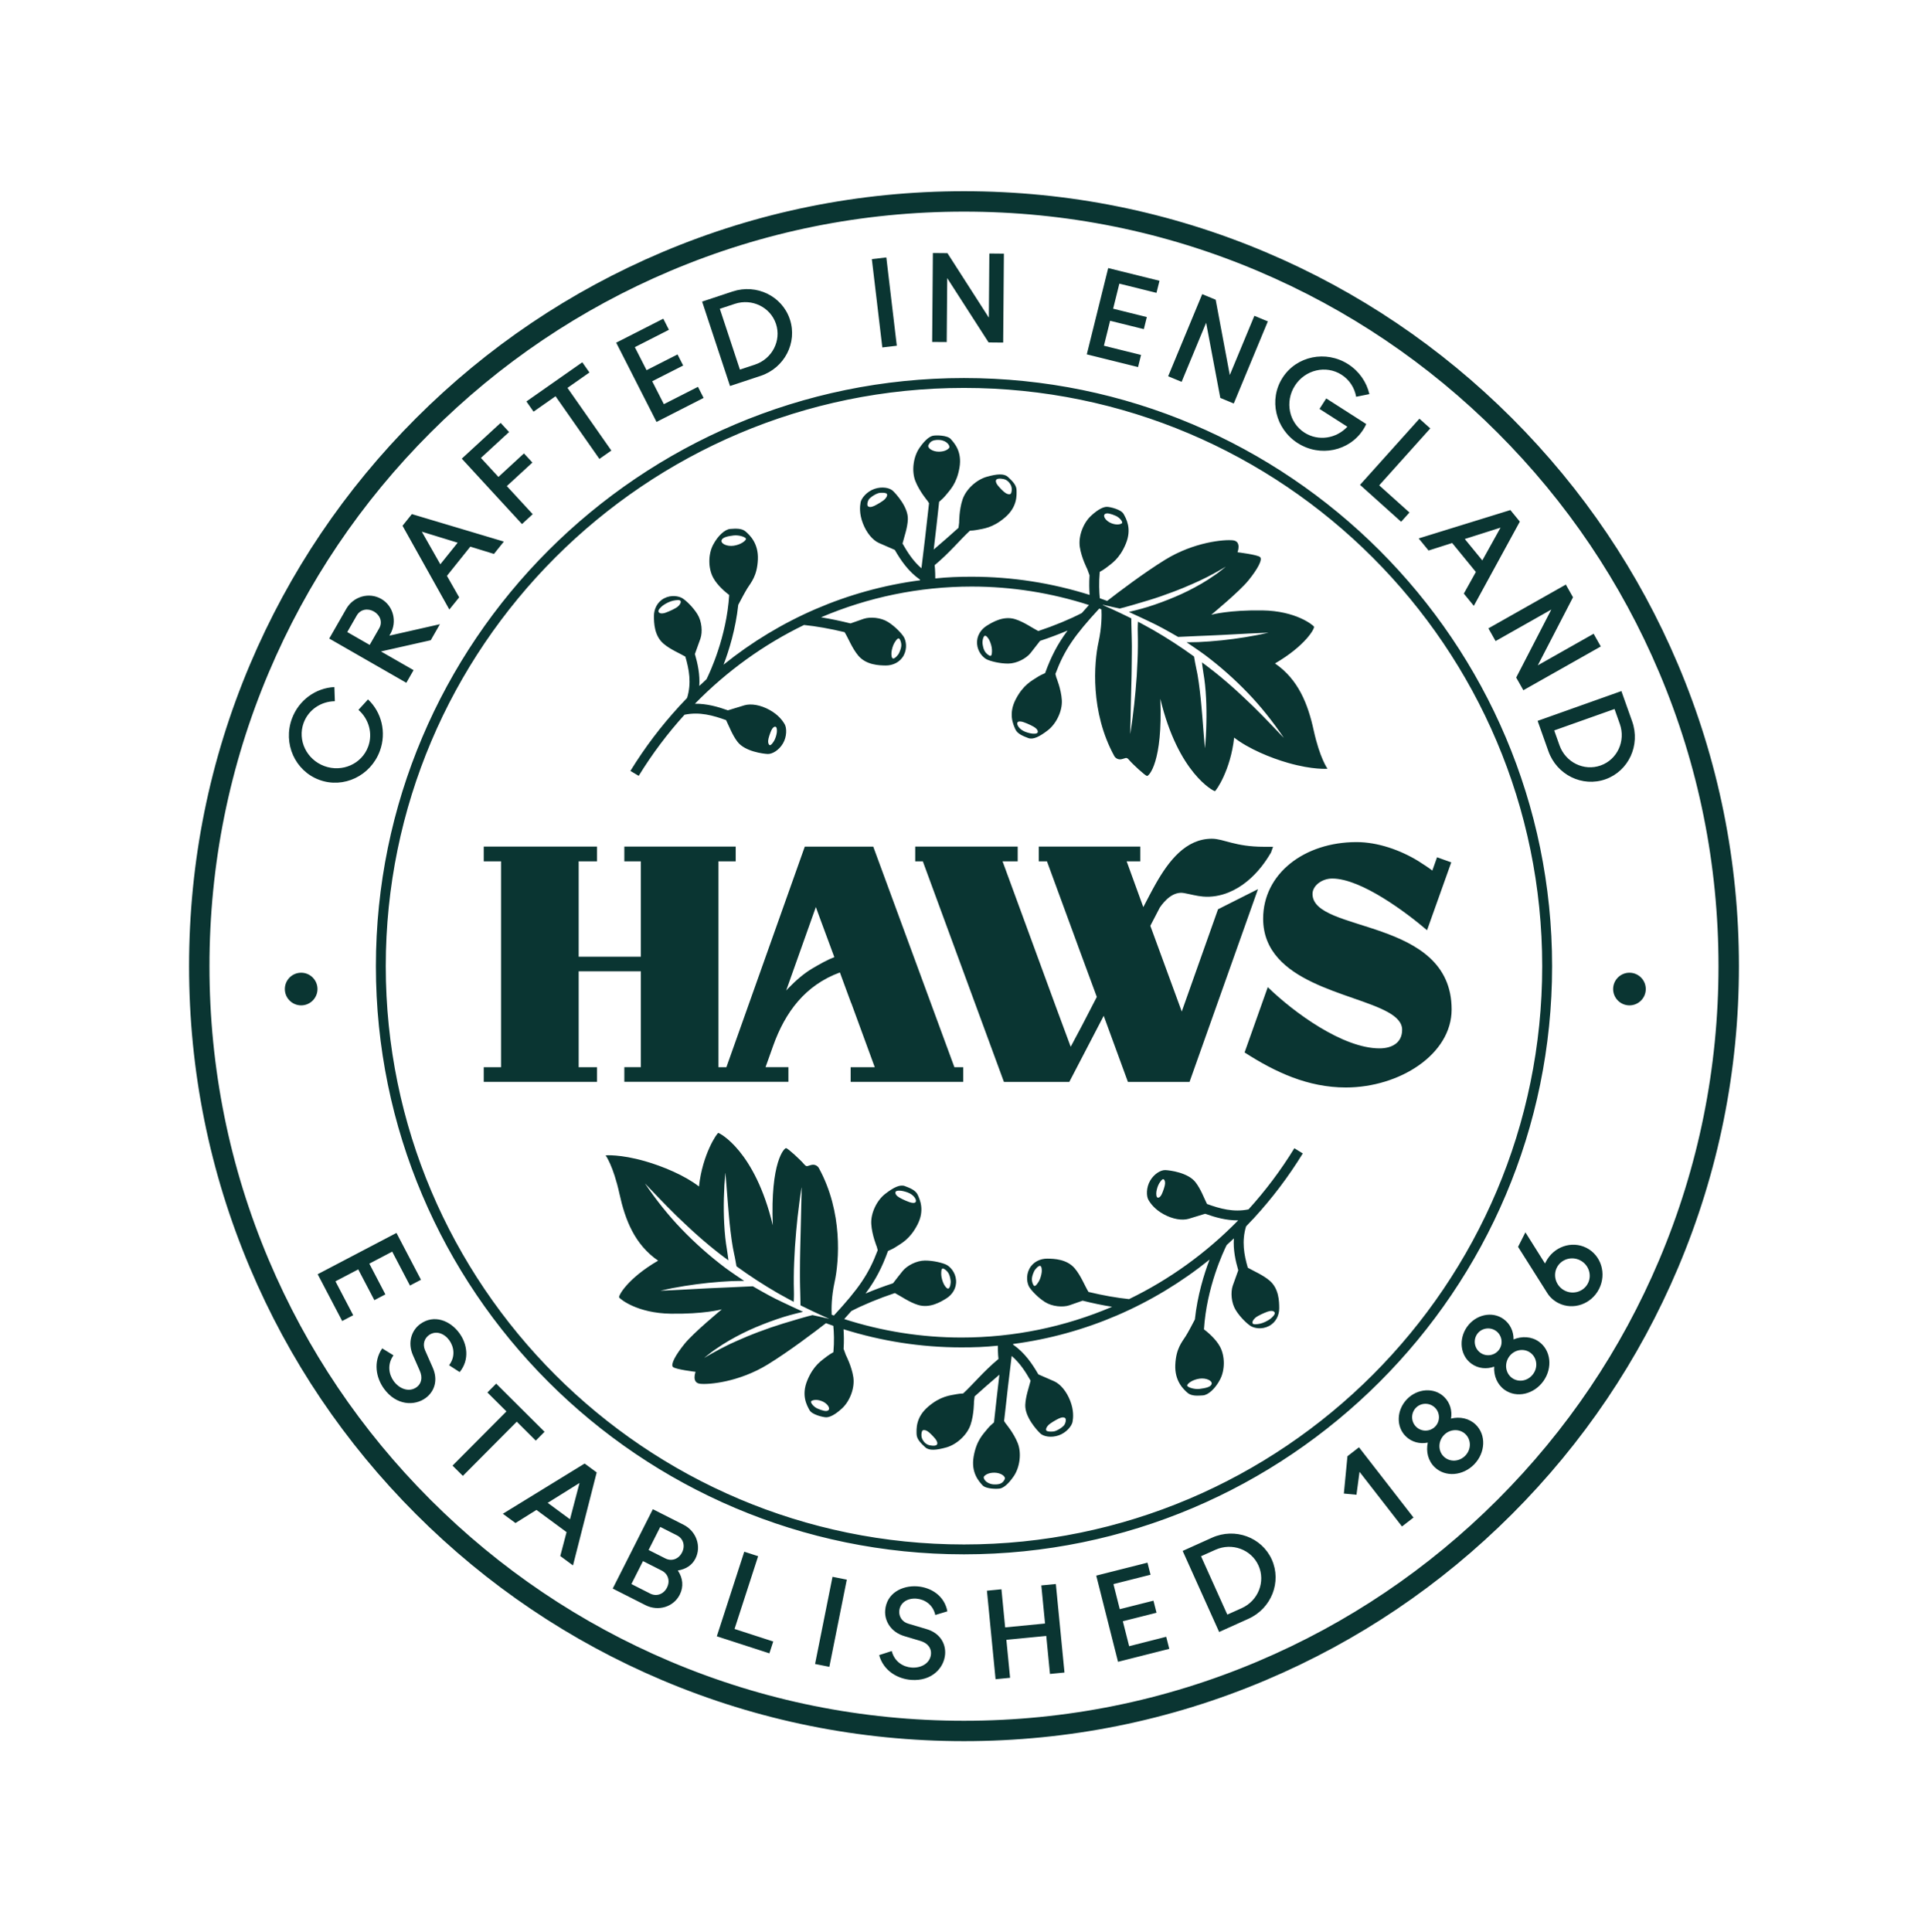 <svg xml:space="preserve" style="enable-background:new 0 0 567.07 568.31;" viewBox="0 0 567.07 568.31" y="0px" x="0px" xmlns:xlink="http://www.w3.org/1999/xlink" xmlns="http://www.w3.org/2000/svg" id="SEAL" version="1.1">
<style type="text/css">
	.st0{fill:#0A3532;}
</style>
<path d="M113.35,380.68l-3.24,1.7l-4.74-9.05l-6.7,3.51l5.22,9.97l-3.24,1.7l-7.21-13.76l23.17-12.14l7.21,13.77
	l-3.24,1.7l-5.22-9.97l-6.73,3.53L113.35,380.68z M119.51,200.81L96.84,187.8l5.01-8.74c2.1-3.66,6.71-4.97,10.28-2.92
	c3.57,2.05,4.76,6.69,2.66,10.34l-0.27,0.47l14.87-3.37l-2.7,4.71l-14.64,3.3l9.59,5.5L119.51,200.81z M109.99,179.85
	c-1.81-1.04-3.99-0.68-5.06,1.17l-2.79,4.87l6.59,3.78l2.79-4.86C112.6,182.96,111.81,180.9,109.99,179.85z M417.27,158.35
	l26.97-8.34l2.78,3.4l-13.53,24.77l-2.94-3.6l3.54-6.36l-6.97-8.52l-6.94,2.21L417.27,158.35z M430.83,158.52l5.16,6.3l5.36-9.64
	L430.83,158.52z M412.11,153.45l2.45-2.72l-8.9-7.99l15.02-16.74l-3.19-2.86l-17.47,19.46L412.11,153.45z M439.89,188.54l16.39-9.27
	l-10.33,20l2.11,3.73l22.77-12.87l-2.11-3.74l-16.42,9.29l10.36-20.02l-2.11-3.73l-22.77,12.87L439.89,188.54z M93.92,229.36
	c7.13,2.63,15.11-1.18,17.8-8.49c2.04-5.53,0.47-11.47-3.48-15.17l-2.81,3.08c3.04,2.64,4.29,6.91,2.86,10.8
	c-1.87,5.1-7.65,7.65-12.88,5.73c-5.24-1.93-7.97-7.61-6.1-12.71c1.43-3.89,5.15-6.33,9.18-6.37l-0.14-4.16
	c-5.41,0.26-10.45,3.77-12.49,9.3C83.17,218.67,86.78,226.73,93.92,229.36z M88.58,286.08c-2.65,0-4.8,2.15-4.8,4.8
	c0,2.65,2.15,4.8,4.8,4.8c2.65,0,4.8-2.15,4.8-4.8C93.38,288.23,91.23,286.08,88.58,286.08z M206.95,117.03l-1.66-3.26l-10.03,5.1
	l-3.43-6.74l9.11-4.63l-1.66-3.26l-9.11,4.63l-3.45-6.77l10.03-5.11l-1.66-3.26l-13.85,7.05l11.86,23.31L206.95,117.03z
	 M214.72,113.53l-8.21-24.83l8.99-2.98c7.02-2.32,14.56,1.36,16.82,8.21c2.27,6.85-1.59,14.3-8.61,16.62L214.72,113.53z
	 M211.72,90.82l5.91,17.88l4.41-1.46c5.05-1.67,7.83-7.04,6.2-11.97c-1.63-4.93-7.06-7.58-12.11-5.91L211.72,90.82z M163.4,116.54
	l12.9,18.43l3.51-2.46l-12.9-18.43l6.46-4.53l-2.1-3l-16.44,11.52l2.1,3L163.4,116.54z M135.2,403.53c2.96-3.63,2.26-8.25-0.13-11.5
	c-2.66-3.63-7.42-5.59-11.5-2.61c-2.53,1.85-3.75,5.44-2.11,9.16l1.96,4.45c1.02,2.22,0.42,3.99-0.85,4.92
	c-2.25,1.65-5.11,0.51-6.76-1.74c-1.47-2.02-1.96-4.98-0.08-7.6l-3.31-2.05c-2.74,3.99-1.79,8.71,0.55,11.9
	c3.61,4.93,8.95,5.09,12.22,2.7c2.5-1.83,3.78-5.16,2.06-8.99l-2.23-5.05c-0.8-1.81-0.15-3.51,1.08-4.42
	c2.08-1.52,4.56-0.55,6.02,1.44c1.43,1.96,1.88,4.87-0.04,7.38L135.2,403.53z M156.68,151.22l-7.61-8.26l7.52-6.92l-2.48-2.69
	l-7.51,6.92l-5.15-5.59l8.28-7.62l-2.48-2.69l-11.43,10.52l17.71,19.24L156.68,151.22z M335.61,104.39l-10.92-2.71l1.82-7.34
	l9.92,2.46l0.88-3.55l-9.91-2.46l1.83-7.37l10.92,2.71l0.88-3.55l-15.08-3.74l-6.3,25.38l15.08,3.74L335.61,104.39z M381.67,130.31
	c6.56,4.2,15.21,2.41,19.31-4c0.34-0.53,0.63-1.05,0.86-1.6l-11.76-7.53l-1.98,3.08l8.19,5.24c-3.26,3.5-8.54,4.34-12.61,1.74
	c-4.58-2.93-5.83-9.11-2.82-13.81c3-4.7,9.15-6.15,13.72-3.22c2.38,1.52,3.83,3.9,4.3,6.48l3.89-0.78c-0.81-3.5-2.97-6.7-6.24-8.8
	c-6.56-4.2-15.21-2.41-19.31,4C373.11,117.51,375.11,126.11,381.67,130.31z M263.77,101.68l-3.08-25.97l-4.26,0.5l3.08,25.97
	L263.77,101.68z M278.6,81.79l12.17,18.92l4.29,0.04l0.21-26.15l-4.28-0.04l-0.15,18.86l-12.17-18.96l-4.29-0.04l-0.21,26.15
	l4.28,0.03L278.6,81.79z M132.16,179.26l-13.77-24.63l2.75-3.43l27.05,8.08l-2.91,3.63l-6.95-2.14l-6.88,8.59l3.6,6.32
	L132.16,179.26z M129.51,165.96l5.1-6.35l-10.55-3.24L129.51,165.96z M354.75,94.92l4.17,22.11l3.96,1.64l10.02-24.15l-3.96-1.64
	l-7.23,17.42l-4.15-22.15l-3.96-1.64l-10.02,24.15l3.96,1.64L354.75,94.92z M396.32,428.28l-1.06,10.98l3.71,0.35l0.9-6.75
	l12.49,16.08l3.39-2.63l-16.04-20.66L396.32,428.28z M434.04,418.98c3.16,3.05,2.85,8.28-0.42,11.67c-3.3,3.41-8.52,3.89-11.67,0.83
	c-1.93-1.87-2.57-4.62-2-7.21c-2.29,0.47-4.69-0.11-6.44-1.81c-2.96-2.86-2.76-7.78,0.33-10.97c3.06-3.16,7.97-3.52,10.92-0.66
	c1.75,1.7,2.41,4.07,2.02,6.38C429.34,416.57,432.11,417.11,434.04,418.98z M422.04,413.98c-1.58-1.53-4.1-1.48-5.59,0.06
	c-1.52,1.57-1.48,4.09,0.1,5.61c1.56,1.5,4.07,1.46,5.59-0.11C423.63,418,423.6,415.48,422.04,413.98z M431.03,421.79
	c-1.7-1.65-4.55-1.57-6.31,0.25c-1.79,1.85-1.78,4.69-0.07,6.34c1.73,1.68,4.55,1.57,6.34-0.28
	C432.75,426.28,432.76,423.46,431.03,421.79z M374.06,458.66c2.96,6.58-0.11,14.39-6.85,17.42l-8.63,3.89l-10.73-23.84l8.63-3.89
	C363.22,449.2,371.1,452.08,374.06,458.66z M370.15,460.42c-2.13-4.74-7.8-6.81-12.66-4.63l-4.24,1.9l7.73,17.17l4.23-1.9
	C370.07,470.78,372.28,465.16,370.15,460.42z M306.28,466.27l1.09,11.21l-11.73,1.14l-1.09-11.21l-4.27,0.42l2.54,26.03l4.27-0.42
	L296,482.27l11.73-1.14l1.09,11.18l4.27-0.42l-2.54-26.03L306.28,466.27z M332.11,484.15l-1.86-7.34l9.91-2.5l-0.9-3.55l-9.91,2.5
	l-1.86-7.37l10.91-2.76l-0.9-3.55l-15.07,3.81l6.41,25.35l15.07-3.81l-0.9-3.55L332.11,484.15z M283.53,62.24
	c-29.96,0-59.02,5.87-86.38,17.44c-26.42,11.18-50.16,27.18-70.54,47.56c-20.38,20.38-36.38,44.12-47.56,70.54
	c-11.57,27.35-17.44,56.41-17.44,86.38c0,29.96,5.87,59.02,17.44,86.38c11.18,26.43,27.18,50.16,47.56,70.54
	c20.38,20.38,44.12,36.38,70.54,47.56c27.35,11.57,56.41,17.44,86.38,17.44c29.96,0,59.02-5.87,86.38-17.44
	c26.42-11.18,50.16-27.18,70.54-47.56c20.39-20.38,36.39-44.12,47.56-70.54c11.57-27.36,17.44-56.41,17.44-86.38
	c0-29.96-5.87-59.03-17.44-86.38c-11.18-26.43-27.18-50.16-47.56-70.54c-20.38-20.38-44.12-36.38-70.54-47.56
	C342.56,68.1,313.49,62.24,283.53,62.24 M283.53,56.24c30.77,0,60.62,6.03,88.72,17.91c27.14,11.48,51.51,27.91,72.45,48.84
	c20.93,20.93,37.37,45.31,48.85,72.45c11.88,28.1,17.91,57.94,17.91,88.71c0,30.77-6.03,60.61-17.91,88.72
	c-11.48,27.14-27.91,51.51-48.85,72.45c-20.93,20.93-45.31,37.37-72.45,48.84c-28.1,11.89-57.95,17.91-88.72,17.91
	s-60.62-6.03-88.72-17.91c-27.14-11.48-51.51-27.91-72.45-48.84c-20.93-20.93-37.37-45.31-48.84-72.45
	c-11.88-28.1-17.91-57.95-17.91-88.72c0-30.78,6.03-60.62,17.91-88.71c11.48-27.14,27.91-51.52,48.84-72.45
	c20.93-20.93,45.31-37.36,72.45-48.84C222.91,62.26,252.76,56.24,283.53,56.24L283.53,56.24z M283.53,457.13
	c-95.38,0-172.97-77.6-172.97-172.97c0-95.38,77.6-172.98,172.97-172.98c95.38,0,172.98,77.6,172.98,172.98
	C456.51,379.53,378.91,457.13,283.53,457.13z M453.6,284.16c0-93.78-76.29-170.07-170.07-170.07
	c-93.78,0-170.07,76.29-170.07,170.07c0,93.78,76.29,170.07,170.07,170.07C377.31,454.23,453.6,377.93,453.6,284.16z M479.26,286.08
	c-2.65,0-4.8,2.15-4.8,4.8c0,2.65,2.15,4.8,4.8,4.8c2.65,0,4.8-2.15,4.8-4.8C484.06,288.23,481.91,286.08,479.26,286.08z
	 M453.96,406.17c-2.75,3.87-7.83,5.12-11.42,2.58c-2.19-1.56-3.23-4.18-3.06-6.82c-2.2,0.8-4.66,0.59-6.65-0.83
	c-3.35-2.38-3.89-7.28-1.32-10.89c2.54-3.58,7.35-4.68,10.7-2.29c1.99,1.42,3,3.67,2.96,6.01c2.44-1.02,5.26-0.9,7.45,0.65
	C456.21,397.12,456.69,402.33,453.96,406.17z M440.01,391.43c-1.79-1.27-4.28-0.85-5.52,0.89c-1.26,1.78-0.85,4.26,0.94,5.54
	c1.76,1.25,4.25,0.83,5.51-0.95C442.18,395.17,441.77,392.68,440.01,391.43z M450.07,397.8c-1.93-1.37-4.73-0.87-6.2,1.2
	c-1.49,2.1-1.05,4.9,0.88,6.28c1.96,1.4,4.73,0.87,6.22-1.23C452.45,401.98,452.03,399.19,450.07,397.8z M472.22,229.18
	c-6.8,2.41-14.33-1.28-16.8-8.25l-3.17-8.92l24.64-8.76l3.17,8.92C482.53,219.15,479.02,226.76,472.22,229.18z M476.42,212.9
	l-1.55-4.38l-17.74,6.3l1.55,4.37c1.78,5.02,7.2,7.68,12.1,5.94C475.68,223.4,478.21,217.92,476.42,212.9z M470.32,379.08
	c-2.27,4.49-7.63,6.35-11.95,4.16c-1.43-0.73-2.57-1.78-3.34-3.05l-8.53-13.49l2.16-4.27l5.76,9.16c0.08-0.16,0.15-0.29,0.23-0.44
	c2.27-4.49,7.62-6.35,11.95-4.16C470.92,369.18,472.59,374.59,470.32,379.08z M464.74,370.65c-2.55-1.29-5.6-0.28-6.83,2.14
	c-1.23,2.42-0.24,5.49,2.31,6.78c2.55,1.29,5.6,0.27,6.83-2.15C468.28,375.01,467.29,371.94,464.74,370.65z M239.73,489.38l4.2,0.84
	l5.13-25.64l-4.2-0.84L239.73,489.38z M269.49,470.16c2.42,0.18,4.93,1.72,5.6,4.81l3.55-1.07c-0.85-4.61-4.83-7.06-8.86-7.35
	c-4.49-0.32-9.07,2.04-9.43,7.09c-0.23,3.13,1.72,6.38,5.62,7.54l4.66,1.39c2.35,0.66,3.31,2.26,3.2,3.83
	c-0.2,2.79-2.92,4.23-5.7,4.03c-2.5-0.18-5.07-1.73-5.85-4.86l-3.7,1.2c1.28,4.67,5.48,7,9.43,7.29c6.09,0.44,9.67-3.54,9.97-7.57
	c0.22-3.1-1.49-6.23-5.52-7.39l-5.3-1.57c-1.89-0.55-2.78-2.16-2.67-3.69C264.68,471.24,267.03,469.98,269.49,470.16z
	 M157.59,423.69l2.58-2.6l-14.23-14.16l-2.58,2.6l5.6,5.57l-15.86,15.94l3.04,3.02l15.86-15.94L157.59,423.69z M222.99,457.68
	l-4.08-1.32l-8.07,24.88l15.46,5.01l1.13-3.48l-11.38-3.69L222.99,457.68z M171.96,430.43l3.54,2.61l-6.97,27.35l-3.74-2.76
	l1.85-7.03l-8.86-6.53l-6.17,3.86l-3.71-2.73L171.96,430.43z M170.45,436.15l-9.36,5.84l6.56,4.83L170.45,436.15z M204.55,458.37
	c-0.96,1.9-2.69,3.1-5.18,3.52c1.49,2.2,1.76,4.76,0.56,7.12c-1.83,3.61-6.32,4.97-10.05,3.08l-9.66-4.89l11.8-23.34l9.05,4.58
	C204.8,450.33,206.37,454.76,204.55,458.37z M194.66,461.93l-5.54-2.81l-3.41,6.75l5.54,2.81c1.88,0.95,3.96,0.16,4.93-1.76
	C197.16,464.99,196.54,462.88,194.66,461.93z M199.11,451.55l-4.91-2.48l-3.43,6.78l4.91,2.48c1.91,0.97,3.96,0.17,4.93-1.76
	C201.59,454.64,201.02,452.52,199.11,451.55z M386.04,262.91c0-2.41,2.72-4.53,5.81-4.53c8.54,0.02,21.85,10.04,27.88,15.2
	l7.12-19.96l-4.18-1.49l-1.39,3.91l-0.98-0.73c0,0-2.35-1.59-3.16-2.08c-5.27-3.22-11.9-5.57-18.15-5.57
	c-15.36,0-27.47,9.29-27.47,22.52c0,4.81,1.7,8.57,4.39,11.6c10.54,11.92,36.49,12.58,36.49,21.08c0,3.95-3.16,5.47-6.64,5.47
	c-10.82,0-25.24-10.58-32.88-18.01l-6.82,19.21c9.04,5.82,18.64,10.3,29.79,10.3c15.72,0,31.11-9.69,31.11-22.96
	C426.95,269.68,386.04,274.52,386.04,262.91z M170.2,313.87h5.4v4.31h-33.32v-4.31h5.09v-60.55h-5.09v-4.34h33.32v4.34h-5.4v28.05
	h18.29v-28.05h-4.86v-4.34h32.76v4.34h-5.07v60.55h2.33l23.06-64.88h20.13l23.87,64.88h2.59v4.31H250.2v-4.31h7.09l-6.92-18.88
	h-0.03l-1.59-4.31l-1.72-4.68c-10.18,3.74-16.09,11.64-19.63,21.58c0,0-0.95,2.67-0.95,2.67l-1.29,3.61h6.73v4.31l-48.26,0v-4.31
	h4.86v-28.19H170.2V313.87z M231.23,291.31c0.2-0.22,0.4-0.43,0.6-0.64c2.33-2.41,4.77-4.48,7.14-5.87c2.24-1.31,4.39-2.54,6.43-3.3
	l-4.01-10.83l-1.43-3.91L231.23,291.31z M185.42,226.73c4.23-6.88,9.04-13.22,14.34-18.98l-0.02-0.08c0.04-0.01,0.07-0.01,0.11-0.03
	c0.74-0.8,1.48-1.59,2.24-2.37c1.34-4.38,0.6-8.35-0.51-12.16c-1.73-1-4.47-2.12-6.44-3.82c-2.71-2.34-2.79-6.09-2.8-8.08
	c-0.01-1.99,0.92-4.15,3.02-5.25c2.1-1.1,4.37-0.64,5.41,0.02c1.03,0.66,3.04,2.53,4.36,4.66c1.32,2.13,1.54,5.24,0.89,7.16
	c-0.37,1.1-1.09,3.07-1.63,4.55c0.84,2.9,1.51,6.02,1.29,9.39c0.7-0.66,1.4-1.32,2.12-1.96c0.98-1.98,5.9-12.41,6.68-24.79
	c-0.86-0.65-3.43-2.71-4.7-5.07c-1.54-2.85-1.48-6.92-0.05-9.66c1.43-2.74,3.51-4.59,5.05-4.7c1.54-0.11,3.39-0.25,4.53,0.76
	c1.15,1.01,3.82,3.42,3.6,8.25c-0.22,4.83-1.99,6.69-3.09,8.44c-0.73,1.17-1.94,3.46-2.68,4.87c-0.77,7.1-2.69,13.33-4.32,17.6
	c16.62-13.39,36.5-22.02,57.78-24.82c0.01-0.06,0.01-0.11,0.02-0.17c-3.45-2.41-5.63-5.63-7.45-8.77c-1.47-0.63-3.56-1.53-4.68-2.04
	c-1.84-0.84-3.62-2.96-4.7-5.77c-1.08-2.81-0.89-4.96-0.67-6.17c0.23-1.21,1.81-3.17,4.05-3.95c2.24-0.78,4.47-0.35,5.43,0.55
	c0.96,0.91,4.58,4.85,4.42,8.43c-0.11,2.51-1.09,5.16-1.57,7.09c1.5,2.63,3.16,5.21,5.57,7.27c0.58-4.69,1.48-12.17,2.23-19.14
	l-0.44-0.68c0,0-2.41-2.84-3.59-5.86c-1.17-3.02-0.55-7.15,1.2-9.7c1.75-2.55,3.12-3.42,4-3.6c0.88-0.18,4.19-0.18,5.21,0.96
	c1.01,1.15,3.39,3.63,2.58,8.4c-0.81,4.77-2.81,6.62-4.11,8.23c-0.5,0.61-1.2,1.27-1.88,1.85c-0.5,4.73-1.08,9.76-1.59,14.03
	c2.76-2.35,5.22-4.52,7.29-6.39l0.19-1.53c0,0-0.03-3.73,1-6.8c1.03-3.07,4.15-5.84,7.13-6.68c2.98-0.84,5.08-1,6.21,0.04
	c1.13,1.05,2.5,2.3,2.54,3.83c0.04,1.53,0.28,4.96-3.4,8.1c-3.67,3.14-6.4,3.29-8.43,3.69c-0.56,0.11-1.21,0.17-1.87,0.19
	c-2.89,2.65-5.91,6.42-10.39,10.15c0.18,1.18,0.19,3.9,0.19,3.9c3.86-0.39,6.82-0.5,10.75-0.5c11.86,0,23.52,1.84,34.64,5.34
	c-0.11-1.59-0.16-3.56-0.02-5.77l-0.66-1.81c0,0-1.72-3.31-2.2-6.51c-0.48-3.21,1.04-7.09,3.32-9.19c2.27-2.1,3.79-2.64,4.7-2.62
	c0.9,0.02,4.13,0.76,4.86,2.1c0.73,1.34,2.5,4.29,0.65,8.76c-1.85,4.47-4.21,5.83-5.84,7.11c-0.51,0.4-1.17,0.8-1.83,1.16
	c-0.29,3.17-0.16,5.9,0.02,7.76c0.73,0.25,1.45,0.51,2.17,0.78c3.33-2.59,10.73-8.21,17.05-12.11c8.47-5.21,17.33-6,19.93-5.71
	c2.61,0.28,1.35,3.51,1.35,3.51s5.85,0.7,6.64,1.42c0.79,0.72-0.76,3.57-3.45,6.88c-2.61,3.22-10.48,9.72-10.91,10.08
	c0.29-0.08,5.37-1.42,15-1.28c9.92,0.14,14.9,4.31,15.21,4.77c0.3,0.46-2.45,5.58-11.46,10.83c6.9,4.75,9.69,11.97,11.37,19.65
	c1.81,8.26,4.07,11.32,4.07,11.32s-4.25,0.38-11.56-1.71c-5.19-1.47-11.73-4.2-15.9-7.45c-1.03,9.57-5.35,15.75-5.68,15.75
	c-0.33,0-10.78-5.2-16.03-27.17c0.76,18.63-3.38,22.82-3.93,22.7c-0.56-0.11-4.19-3.43-5.26-4.71c-0.84-1-0.98-0.46-2.29-0.2
	c-0.83,0.16-1.68-0.24-2.08-0.98c-7.09-12.98-5.95-27.38-4.62-33.46c0.97-4.44,0.95-7.97,0.86-9.65c-0.21-0.08-0.43-0.16-0.64-0.23
	c-7.29,7.91-10.24,12.14-12.9,19.23l0.27,1.03c0,0,1.43,3.45,1.62,6.68c0.19,3.23-1.66,6.97-4.11,8.86
	c-2.45,1.89-4.34,2.83-5.78,2.28c-1.44-0.55-3.18-1.2-3.79-2.6c-0.61-1.4-2.11-4.5,0.12-8.79c2.23-4.29,4.7-5.44,6.43-6.57
	c0.62-0.41,1.43-0.79,2.21-1.13c1.77-4.88,3.63-8.49,6.61-12.52c-2.56,1.08-5.31,2.11-8.09,3.03c-0.94,1.22-2.13,2.76-2.82,3.61
	c-1.28,1.57-4.03,3.05-6.53,3.07c-2.5,0.02-5.16-0.68-6.27-1.2c-1.11-0.52-2.72-2.19-2.91-4.56c-0.19-2.37,1.14-4.3,2.83-5.36
	c1.69-1.05,4.9-2.99,8.33-1.95c2.57,0.79,5.07,2.59,6.84,3.5c4.67-1.55,9.22-3.43,12.81-5.29c0.66-0.75,1.35-1.53,2.1-2.36
	c-11.05-3.56-22.66-5.43-34.47-5.43c-15.51,0-30.51,3.15-44.33,9.04c2.79,0.46,5.73,1.06,8.66,1.8c1.37-0.49,2.95-1.05,3.89-1.36
	c1.92-0.63,5.04-0.39,7.15,0.94c2.12,1.33,3.98,3.35,4.63,4.39c0.65,1.04,1.1,3.31-0.01,5.41c-1.11,2.09-3.28,3-5.27,2.99
	c-1.99-0.02-5.74-0.13-8.07-2.86c-1.85-2.17-3-5.26-4.06-6.94c-4.18-1.01-8.35-1.75-11.93-2.11c-11.84,5.74-22.69,13.55-32.09,23.16
	c3.54-0.04,6.75,0.89,9.71,1.94c1.53-0.48,3.7-1.15,4.88-1.49c1.95-0.55,4.67-0.1,7.31,1.34c2.64,1.44,3.9,3.19,4.51,4.26
	c0.61,1.07,0.68,3.58-0.52,5.63c-1.2,2.04-3.18,3.16-4.5,3.1c-1.32-0.07-6.63-0.72-8.83-3.55c-1.54-1.97-2.51-4.63-3.39-6.41
	c-3.8-1.37-7.76-2.51-12.22-1.59c-4.97,5.48-9.49,11.48-13.48,17.98L185.42,226.73z M225.93,217.84c-0.04,0.62,0.12,1.18,0.47,1.31
	c0.35,0.12,0.89-0.63,1.27-1.25c0.37-0.62,0.71-1.66,0.81-2.47c0.08-0.67,0.03-1.59-0.38-1.69c-0.42-0.1-0.9,0.32-1.24,1.07
	C226.5,215.62,225.97,217.12,225.93,217.84z M262.66,193.67c0.46,0.1,1.49-0.91,1.84-1.74c0.37-0.87,0.56-1.4,0.6-2.18
	c0.03-0.67-0.35-1.86-0.73-1.99c-0.38-0.13-0.96,0.71-1.35,1.39c-0.39,0.68-0.73,1.82-0.82,2.7
	C262.14,192.58,262.21,193.58,262.66,193.67z M291.75,190.99c-0.04-0.78-0.36-1.92-0.76-2.71c-0.33-0.65-0.94-1.45-1.36-1.29
	c-0.44,0.17-0.77,1.57-0.62,2.46c0.16,0.94,0.28,1.49,0.68,2.16c0.34,0.58,1.29,1.37,1.68,1.28
	C291.76,192.79,291.79,191.78,291.75,190.99z M304.01,213.72c-0.95-0.54-2.77-1.37-3.67-1.51c-0.77-0.12-1.17,0.09-1.14,0.63
	c0.03,0.54,0.49,1.23,1.22,1.77c0.73,0.53,1.64,0.84,2.64,1.06c0.83,0.18,1.99,0.21,2.15-0.28
	C305.38,214.87,304.91,214.23,304.01,213.72z M324.33,177.93c2.95,1.24,8.19,3.82,8.41,3.93c0,0.16,0.03,2.77,0.08,3.96
	c0.02,0.45,0.03,0.89,0.04,1.34c0.01,0.54,0.03,1.07,0.03,1.61c0.01,0.44,0.01,0.88,0.02,1.3c0,0.63-0.01,1.3-0.01,1.95
	c-0.01,1.52-0.03,3.05-0.05,4.58c-0.01,0.67-0.02,1.35-0.03,2.02l-0.21,8.57l-0.09,4.29c-0.05,1.72-0.08,3.05-0.08,4.3l0.02,0
	c0.46-2.91,0.82-5.81,1.13-8.53c0.28-2.51,0.52-5.24,0.76-8.58l0.01-0.24c0.15-2.74,0.31-5.58,0.32-8.37
	c0.01-1.36,0.01-2.83-0.04-4.33c-0.04-1.03,0.05-2.69,0.06-2.89c0.24,0.13,2.89,1.53,4.54,2.48c4.13,2.39,8.15,5,11.95,7.76
	c0.09,0.55,0.18,1.12,0.3,1.74c0.1,0.6,0.23,1.2,0.36,1.79c0.12,0.56,0.25,1.13,0.35,1.7c0.07,0.4,0.13,0.79,0.19,1.19
	c0.07,0.43,0.14,0.87,0.2,1.3c0.24,1.69,0.42,3.32,0.56,4.65c0.08,0.73,0.14,1.48,0.21,2.22c0.09,1.02,0.18,2.04,0.27,3.07
	c0.07,0.9,0.15,1.8,0.21,2.69c0.17,2.14,0.34,4.36,0.55,6.55h0.02c0.22-2.27,0.36-4.67,0.41-7.31c0.06-2.49,0.03-4.95-0.09-7.33
	c-0.14-2.75-0.39-5.15-0.77-7.33c-0.19-1.1-0.41-2.94-0.44-3.19c0.39,0.27,5.68,4.01,12.27,10.27c3.71,3.42,7.27,7.16,10.71,10.78
	c0.34,0.36,0.68,0.72,1.03,1.07l0.02-0.01c-3.3-4.88-6.84-9.29-10.51-13.1c-3.85-4.01-8.09-7.78-12.61-11.18
	c-1.67-1.24-5.06-3.51-5.44-3.76c0.32,0,2.43-0.01,3.51-0.05c2.03-0.09,4.22-0.25,6.88-0.52c2.29-0.24,4.59-0.55,6.83-0.91
	c2.54-0.41,4.75-0.84,6.77-1.31l0.12-0.03l-0.12,0c-0.97,0.03-1.93,0.09-2.9,0.13c-0.29,0.01-0.58,0.02-0.87,0.04
	c-0.59,0.03-1.2,0.05-1.79,0.08c-0.44,0.02-0.88,0.05-1.32,0.07l-6.85,0.36c-1.02,0.05-2.02,0.1-2.99,0.14
	c-0.3,0.01-0.61,0.03-0.91,0.04c-1.07,0.05-2.07,0.08-2.93,0.12c-1.13,0.05-5.87,0.27-5.91,0.27c-0.04-0.02-4.13-2.41-6.43-3.55
	c-2.76-1.37-7.6-3.59-8.05-3.79c0.37-0.09,3.58-0.86,5.54-1.48c2.64-0.82,5.37-1.83,8.1-2.99c2.51-1.05,5.03-2.31,7.72-3.86
	c1.28-0.74,2.5-1.53,3.64-2.33c0.95-0.61,1.85-1.33,2.72-2.02c0.24-0.19,0.48-0.38,0.72-0.57l-0.01-0.02
	c-2.32,1.36-4.84,2.79-7.53,4.03c-0.42,0.2-0.89,0.41-1.36,0.62c-0.29,0.13-0.58,0.26-0.87,0.39c-0.82,0.36-1.69,0.74-2.59,1.11
	c-0.67,0.28-1.34,0.54-2.01,0.8c-0.33,0.13-0.66,0.26-0.99,0.38c-2.76,1.04-4.74,1.73-7.34,2.52c-0.67,0.21-1.38,0.41-2.12,0.63
	c-0.79,0.23-1.6,0.47-2.53,0.75c-1.8,0.55-3.7,1.01-3.78,1.03c-0.11-0.02-3.22-0.68-4.98-1.1L324.33,177.93z M326.89,153.89
	c1.59,0.62,2.68,0.31,3.09,0c0.41-0.31-0.62-1.69-1.89-2.22c-1.27-0.53-2.55-0.96-3.13-0.46
	C324.28,151.8,325.3,153.28,326.89,153.89z M293.46,142.74c0.57,0.71,1.71,1.92,2.36,2.3c0.55,0.33,1.16,0.45,1.44,0.19
	c0.28-0.26,0.52-1.54,0.09-2.47c-0.43-0.92-1.18-1.69-2.27-1.89c-1.08-0.2-1.75-0.13-2.04,0.21
	C292.76,141.42,292.93,142.06,293.46,142.74z M276.07,132.84c1.84,0.02,2.83-0.7,3.13-1.17c0.3-0.47-0.63-2.15-2.91-2.28
	c-2.27-0.13-2.8,0.74-3.2,1.47C272.64,131.72,274.23,132.83,276.07,132.84z M260.85,145.26c-0.21-0.38-1.79-0.46-2.6-0.19
	c-0.8,0.27-1.75,0.85-2.45,1.5c-0.58,0.54-0.87,1.84-0.58,2.23c0.3,0.41,1.04,0.4,1.92-0.02c0.92-0.44,2.54-1.38,3.13-1.99
	C260.78,146.27,261.07,145.64,260.85,145.26z M215.83,160.49c2.02-0.31,3.33-1.33,3.57-1.89c0.25-0.57-2.01-1.33-3.64-1.12
	c-1.63,0.21-3.21,0.51-3.52,1.38C211.89,159.87,213.82,160.8,215.83,160.49z M200.19,176.78c-0.17-0.45-1.35-0.3-2.24-0.11
	c-0.89,0.19-2.15,0.79-2.99,1.42c-0.69,0.52-1.51,1.4-1.26,1.87c0.27,0.5,1.06,0.59,2.05,0.24c1.05-0.37,2.9-1.2,3.61-1.8
	C199.97,177.89,200.36,177.23,200.19,176.78z M348.25,262.65c1.86,0.34,3.7,0.87,5.59,1.03c2.55,0.22,5.11-0.24,7.47-1.19
	c1.99-0.8,3.83-1.93,5.49-3.29c1.51-1.23,2.87-2.64,4.09-4.16c1.01-1.26,1.92-2.6,2.74-3.98c0.07-0.12,0.18-0.25,0.22-0.38
	l0.58-1.63l-2.68-0.01c-8.54,0-11.81-2.37-15.32-2.37c-7.7,0-12.7,6.59-16.45,13.17c-1.31,2.3-2.47,4.6-3.53,6.61
	c-0.06,0.11-0.12,0.22-0.18,0.33l-4.89-13.45h4.01v-4.34h-29.85v4.34h2.4l9.17,24.98l0,0.02l5.49,14.87l-4.29,8.29l-3.38,6.36
	l-0.11-0.3l0,0.04l-4.08-11.01l-15.86-43.25h4.45v-4.34h-30.14v4.34h2.24l23.85,64.86l19.23,0l10.12-19.44l7.12,19.44h18.12
	L370,261.5l-11.75,5.92l-10.65,30.02v0.1c0,0-7.93-21.63-9.26-25.26l2.78-5.36C342.61,264.74,345.16,262.08,348.25,262.65z
	 M383.18,339.23c-4.23,6.88-9.04,13.22-14.34,18.98l0.02,0.07c-0.04,0.01-0.08,0.02-0.12,0.03c-0.74,0.8-1.48,1.59-2.24,2.37
	c-1.34,4.38-0.6,8.35,0.51,12.16c1.73,0.99,4.47,2.13,6.44,3.82c2.71,2.34,2.79,6.09,2.8,8.08c0.01,1.99-0.92,4.15-3.02,5.25
	c-2.1,1.1-4.37,0.64-5.41-0.02c-1.03-0.66-3.04-2.53-4.36-4.66c-1.32-2.13-1.54-5.24-0.89-7.16c0.37-1.1,1.09-3.07,1.63-4.55
	c-0.84-2.9-1.52-6.02-1.29-9.39c-0.7,0.66-1.4,1.32-2.12,1.96c-0.98,1.98-5.9,12.41-6.68,24.79c0.86,0.65,3.43,2.72,4.7,5.07
	c1.54,2.85,1.48,6.92,0.05,9.66c-1.43,2.75-3.51,4.59-5.05,4.7c-1.54,0.11-3.39,0.25-4.53-0.76c-1.15-1.01-3.82-3.42-3.6-8.25
	c0.22-4.83,1.99-6.69,3.09-8.45c0.73-1.16,1.94-3.46,2.67-4.87c0.76-7.1,2.69-13.33,4.32-17.61c-16.62,13.39-36.5,22.02-57.78,24.82
	c-0.01,0.06-0.01,0.11-0.02,0.17c3.45,2.41,5.63,5.63,7.45,8.77c1.47,0.63,3.56,1.53,4.68,2.04c1.84,0.85,3.62,2.96,4.7,5.77
	c1.08,2.81,0.89,4.96,0.67,6.17c-0.23,1.21-1.81,3.17-4.05,3.95c-2.24,0.78-4.47,0.35-5.43-0.56c-0.96-0.91-4.58-4.85-4.42-8.43
	c0.11-2.5,1.09-5.16,1.57-7.09c-1.5-2.63-3.16-5.21-5.57-7.27c-0.58,4.69-1.48,12.18-2.23,19.14l0.44,0.68c0,0,2.41,2.84,3.59,5.86
	c1.17,3.02,0.55,7.15-1.2,9.7c-1.75,2.55-3.12,3.41-4,3.6c-0.88,0.18-4.19,0.18-5.21-0.97c-1.01-1.14-3.39-3.63-2.58-8.4
	c0.81-4.77,2.81-6.62,4.11-8.23c0.5-0.61,1.2-1.27,1.88-1.85c0.5-4.73,1.08-9.76,1.59-14.03c-2.76,2.35-5.22,4.52-7.29,6.39
	l-0.19,1.53c0,0,0.03,3.73-1,6.8c-1.03,3.07-4.15,5.85-7.13,6.68c-2.98,0.83-5.08,1-6.21-0.05c-1.13-1.05-2.5-2.3-2.54-3.83
	c-0.04-1.53-0.28-4.96,3.4-8.1c3.67-3.14,6.4-3.29,8.43-3.69c0.56-0.11,1.21-0.17,1.87-0.2c2.89-2.65,5.91-6.42,10.39-10.15
	c-0.18-1.18-0.19-3.9-0.19-3.9c-3.86,0.39-6.82,0.5-10.75,0.5c-11.86,0-23.52-1.84-34.64-5.34c0.11,1.59,0.16,3.56,0.02,5.77
	l0.66,1.81c0,0,1.72,3.31,2.2,6.51c0.48,3.21-1.04,7.09-3.32,9.19c-2.27,2.1-3.8,2.64-4.7,2.62c-0.9-0.02-4.13-0.76-4.86-2.1
	c-0.73-1.34-2.5-4.29-0.65-8.76c1.85-4.47,4.21-5.83,5.84-7.11c0.51-0.4,1.17-0.8,1.83-1.17c0.29-3.16,0.16-5.9-0.02-7.76
	c-0.73-0.25-1.45-0.51-2.17-0.78c-3.34,2.59-10.73,8.21-17.06,12.11c-8.47,5.21-17.33,6-19.93,5.71c-2.61-0.28-1.35-3.51-1.35-3.51
	s-5.85-0.7-6.64-1.42c-0.79-0.72,0.76-3.57,3.45-6.88c2.61-3.22,10.48-9.71,10.91-10.08c-0.29,0.08-5.37,1.42-15,1.28
	c-9.92-0.14-14.9-4.31-15.2-4.77c-0.3-0.45,2.44-5.58,11.46-10.83c-6.9-4.75-9.69-11.97-11.37-19.65
	c-1.81-8.26-4.07-11.32-4.07-11.32s4.25-0.38,11.56,1.71c5.19,1.48,11.73,4.2,15.9,7.45c1.03-9.57,5.35-15.75,5.68-15.75
	c0.33,0,10.78,5.2,16.03,27.17c-0.76-18.63,3.38-22.82,3.93-22.7c0.56,0.11,4.19,3.43,5.26,4.71c0.84,1,0.98,0.46,2.29,0.2
	c0.83-0.16,1.68,0.24,2.08,0.98c7.09,12.98,5.95,27.38,4.62,33.46c-0.97,4.44-0.95,7.97-0.86,9.65c0.22,0.08,0.43,0.16,0.64,0.23
	c7.29-7.91,10.24-12.14,12.9-19.22l-0.28-1.03c0,0-1.43-3.45-1.62-6.68c-0.19-3.23,1.66-6.97,4.11-8.86
	c2.45-1.89,4.34-2.83,5.78-2.28c1.44,0.55,3.18,1.2,3.79,2.6c0.61,1.4,2.11,4.5-0.12,8.79c-2.23,4.29-4.7,5.44-6.43,6.57
	c-0.62,0.41-1.43,0.79-2.21,1.13c-1.77,4.88-3.63,8.49-6.61,12.51c2.56-1.08,5.3-2.11,8.09-3.02c0.94-1.22,2.13-2.76,2.83-3.61
	c1.28-1.57,4.03-3.05,6.53-3.07c2.5-0.02,5.16,0.68,6.27,1.2c1.11,0.52,2.72,2.19,2.91,4.56c0.19,2.37-1.14,4.3-2.83,5.36
	c-1.68,1.05-4.9,2.99-8.33,1.94c-2.57-0.78-5.07-2.59-6.84-3.5c-4.67,1.56-9.22,3.43-12.8,5.29c-0.66,0.76-1.36,1.54-2.1,2.36
	c11.05,3.56,22.66,5.43,34.47,5.43c15.51,0,30.51-3.15,44.33-9.04c-2.79-0.45-5.74-1.06-8.67-1.8c-1.37,0.49-2.95,1.05-3.89,1.36
	c-1.92,0.64-5.04,0.39-7.15-0.94c-2.12-1.33-3.98-3.35-4.63-4.39c-0.65-1.04-1.1-3.31,0.01-5.41c1.11-2.1,3.29-3,5.27-2.98
	c1.99,0.02,5.74,0.13,8.06,2.85c1.85,2.17,3,5.26,4.06,6.94c4.18,1.01,8.35,1.75,11.93,2.11c11.84-5.74,22.69-13.55,32.09-23.16
	c-3.54,0.04-6.75-0.89-9.71-1.94c-1.53,0.48-3.7,1.15-4.88,1.49c-1.95,0.55-4.67,0.1-7.31-1.34c-2.64-1.44-3.9-3.19-4.51-4.26
	c-0.61-1.07-0.68-3.58,0.52-5.63c1.2-2.05,3.18-3.17,4.49-3.1c1.32,0.06,6.63,0.72,8.83,3.55c1.54,1.97,2.51,4.63,3.39,6.41
	c3.8,1.37,7.76,2.51,12.22,1.59c4.97-5.48,9.49-11.48,13.48-17.98L383.18,339.23z M342.67,348.12c0.04-0.62-0.12-1.18-0.47-1.31
	c-0.35-0.13-0.89,0.63-1.27,1.25c-0.37,0.62-0.71,1.66-0.81,2.47c-0.08,0.67-0.03,1.59,0.38,1.69c0.42,0.1,0.9-0.32,1.23-1.07
	C342.1,350.34,342.63,348.84,342.67,348.12z M305.94,372.29c-0.46-0.1-1.49,0.91-1.84,1.73c-0.37,0.87-0.56,1.4-0.6,2.18
	c-0.03,0.67,0.35,1.86,0.73,1.99c0.38,0.13,0.95-0.71,1.35-1.39c0.39-0.68,0.73-1.82,0.82-2.7
	C306.46,373.39,306.38,372.38,305.94,372.29z M276.85,374.96c0.04,0.78,0.36,1.93,0.76,2.71c0.33,0.65,0.94,1.45,1.36,1.29
	c0.44-0.17,0.77-1.57,0.62-2.45c-0.16-0.94-0.28-1.49-0.68-2.16c-0.34-0.58-1.29-1.37-1.68-1.28
	C276.84,373.16,276.81,374.18,276.85,374.96z M264.59,352.24c0.95,0.54,2.77,1.37,3.67,1.51c0.77,0.12,1.17-0.09,1.14-0.63
	c-0.03-0.54-0.49-1.23-1.22-1.77c-0.73-0.54-1.64-0.84-2.64-1.06c-0.83-0.18-1.99-0.22-2.15,0.28
	C263.22,351.09,263.68,351.73,264.59,352.24z M244.02,387.91c-3.01-1.27-8.36-3.89-8.58-4.01c0-0.16-0.03-2.83-0.08-4.04
	c-0.02-0.46-0.03-0.92-0.04-1.38c-0.01-0.53-0.03-1.06-0.03-1.59c-0.01-0.46-0.01-0.93-0.01-1.38c0-0.59,0-1.14,0-1.7
	c0.01-1.94,0.02-3.89,0.07-5.83c0.01-0.4,0.02-0.8,0.03-1.2l0.21-8.75l0.1-4.38c0.05-1.7,0.08-3.09,0.08-4.38l-0.03,0
	c-0.46,2.89-0.81,5.77-1.16,8.7c-0.28,2.57-0.53,5.36-0.77,8.75c-0.16,2.87-0.33,5.84-0.34,8.79c-0.01,1.3-0.01,2.85,0.04,4.41
	c0.04,1.05-0.05,2.74-0.06,2.95c-0.24-0.13-2.95-1.56-4.64-2.53c-4.22-2.44-8.32-5.11-12.19-7.92c-0.09-0.55-0.18-1.11-0.31-1.77
	c-0.1-0.61-0.24-1.22-0.37-1.82c-0.12-0.57-0.25-1.16-0.35-1.74c-0.07-0.42-0.14-0.84-0.21-1.26c-0.07-0.41-0.13-0.83-0.19-1.24
	c-0.25-1.75-0.44-3.42-0.58-4.78c-0.07-0.71-0.13-1.43-0.2-2.15c-0.1-1.12-0.2-2.25-0.29-3.38c-0.07-0.85-0.14-1.71-0.2-2.55
	c-0.17-2.21-0.35-4.49-0.56-6.74h-0.03c-0.22,2.35-0.36,4.79-0.42,7.46c-0.06,2.57-0.03,5.09,0.1,7.48c0.15,2.87,0.4,5.24,0.79,7.49
	c0.19,1.12,0.42,3,0.45,3.25c-0.4-0.28-5.79-4.09-12.52-10.48c-3.82-3.52-7.47-7.36-11.01-11.08l-0.96-1.01l-0.02,0.01
	c3.36,4.98,6.97,9.47,10.73,13.37c3.93,4.09,8.26,7.93,12.87,11.41c1.7,1.27,5.17,3.58,5.55,3.83c-0.33,0-2.48,0.01-3.59,0.05
	c-2.04,0.09-4.27,0.25-7.02,0.53c-2.33,0.24-4.68,0.56-6.97,0.92c-2.55,0.41-4.81,0.85-6.91,1.34l-0.12,0.03l0.13,0
	c1.97-0.06,3.95-0.16,5.88-0.27c0.38-0.02,0.76-0.04,1.14-0.06l6.99-0.37c2.36-0.12,4.74-0.22,6.97-0.31
	c1.15-0.05,5.99-0.28,6.03-0.28c0.04,0.02,4.22,2.47,6.57,3.63c2.82,1.4,7.76,3.66,8.21,3.87c-0.38,0.09-3.65,0.88-5.66,1.51
	c-2.68,0.84-5.47,1.87-8.27,3.05c-2.57,1.08-5.15,2.37-7.88,3.94c-1.29,0.75-2.54,1.55-3.71,2.37c-0.99,0.64-1.92,1.38-2.82,2.1
	c-0.23,0.18-0.45,0.36-0.68,0.54l0.01,0.02c0.4-0.23,0.83-0.48,1.25-0.73c0.38-0.22,0.77-0.44,1.15-0.65
	c0.7-0.4,1.43-0.79,2.18-1.19c0.77-0.41,1.55-0.8,2.33-1.18c0.26-0.12,0.51-0.26,0.78-0.38c0.45-0.21,0.95-0.44,1.46-0.66
	c0.25-0.11,0.5-0.22,0.74-0.33c0.86-0.38,1.78-0.78,2.74-1.18c0.67-0.28,1.35-0.55,2.03-0.81c0.34-0.13,0.68-0.27,1.03-0.4
	c2.83-1.07,4.86-1.76,7.48-2.57c0.71-0.22,1.45-0.44,2.24-0.67c0.78-0.23,1.59-0.47,2.51-0.75c1.83-0.56,3.77-1.03,3.86-1.05
	c0.11,0.02,3.29,0.7,5.09,1.12L244.02,387.91z M241.71,412.07c-1.59-0.62-2.68-0.31-3.09,0c-0.41,0.31,0.62,1.7,1.89,2.22
	c1.27,0.53,2.55,0.97,3.13,0.46C244.32,414.16,243.3,412.68,241.71,412.07z M275.14,423.22c-0.57-0.71-1.71-1.92-2.36-2.31
	c-0.55-0.33-1.16-0.45-1.44-0.19c-0.29,0.26-0.52,1.54-0.09,2.47c0.43,0.92,1.18,1.69,2.27,1.89c1.09,0.2,1.75,0.13,2.04-0.2
	C275.83,424.54,275.67,423.9,275.14,423.22z M292.52,433.12c-1.84-0.02-2.83,0.7-3.13,1.17c-0.3,0.47,0.63,2.15,2.91,2.28
	c2.27,0.13,2.79-0.74,3.19-1.47C295.96,434.24,294.37,433.14,292.52,433.12z M307.74,420.7c0.21,0.38,1.8,0.46,2.6,0.19
	c0.8-0.27,1.75-0.85,2.45-1.5c0.58-0.54,0.87-1.83,0.58-2.23c-0.3-0.41-1.04-0.4-1.92,0.02c-0.93,0.44-2.54,1.38-3.13,1.99
	C307.82,419.69,307.53,420.32,307.74,420.7z M352.76,405.47c-2.02,0.31-3.33,1.33-3.57,1.89c-0.25,0.57,2.01,1.33,3.64,1.12
	c1.63-0.21,3.21-0.51,3.52-1.38C356.71,406.09,354.78,405.17,352.76,405.47z M368.41,389.18c0.17,0.45,1.35,0.3,2.24,0.11
	c0.89-0.19,2.15-0.79,2.99-1.42c0.69-0.52,1.51-1.4,1.26-1.88c-0.27-0.5-1.06-0.58-2.05-0.24c-1.05,0.37-2.9,1.2-3.61,1.8
	C368.63,388.07,368.24,388.73,368.41,389.18z" class="st0"></path>
</svg>
